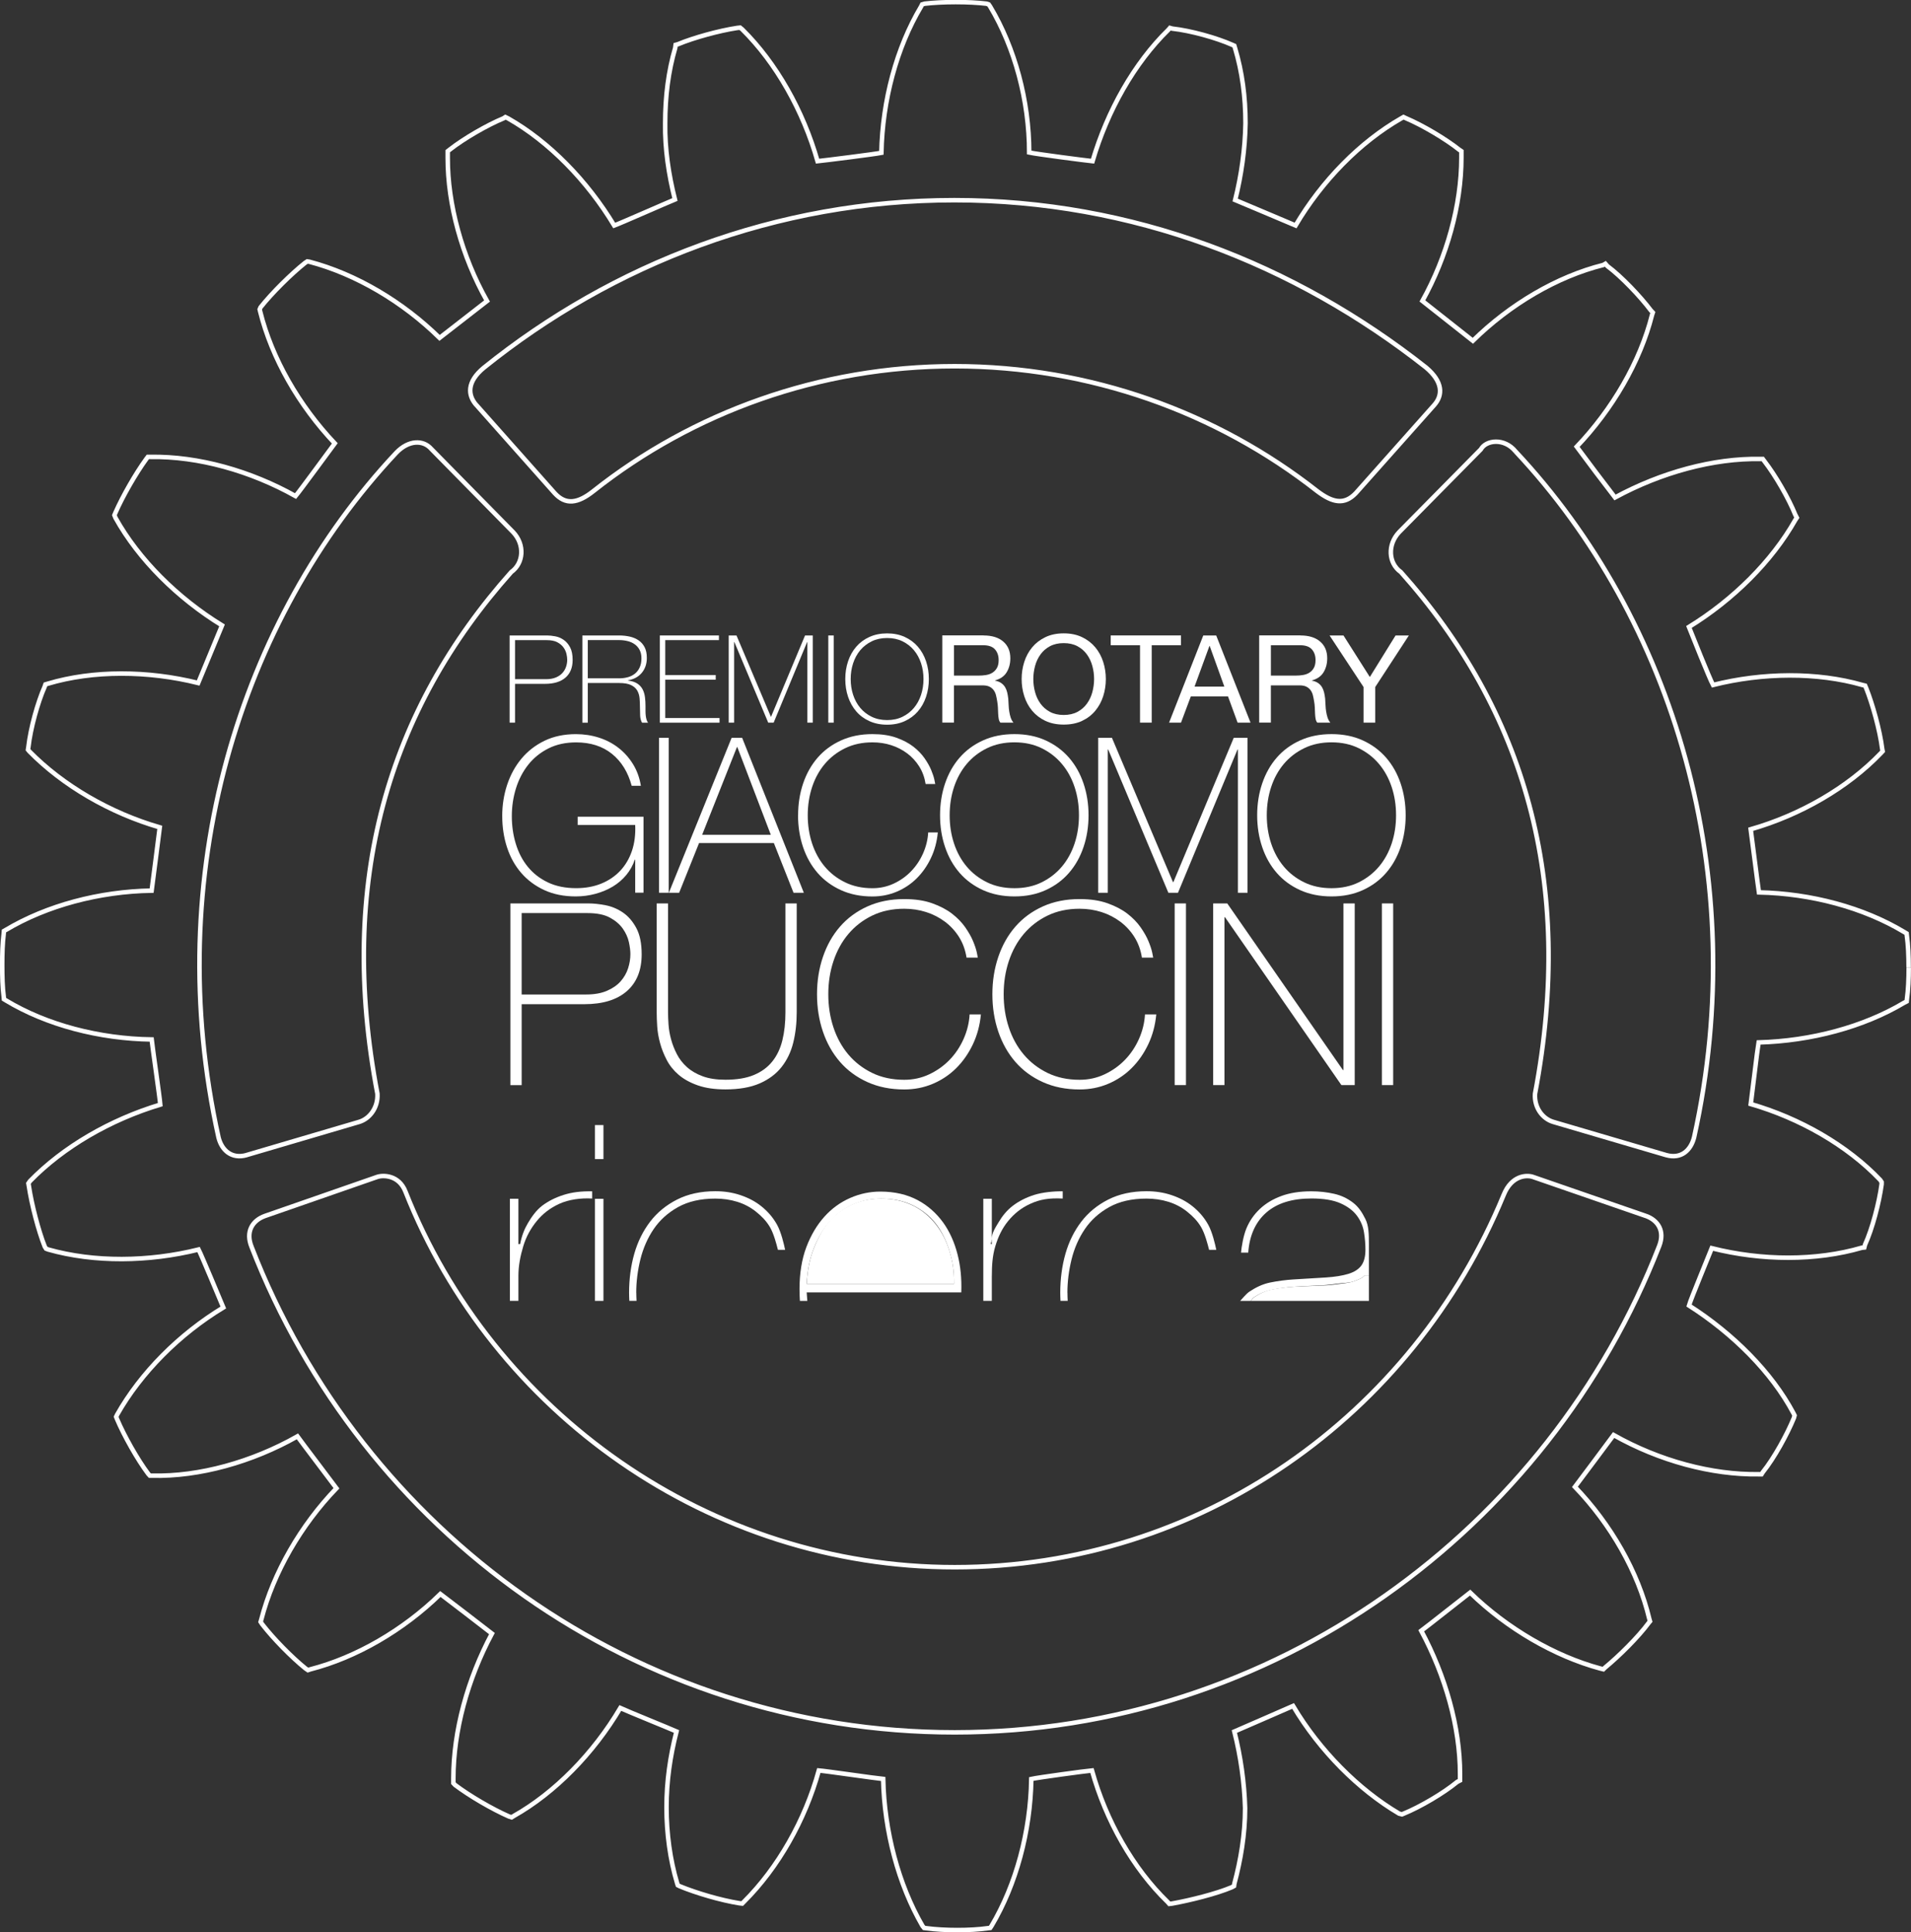 <svg xmlns="http://www.w3.org/2000/svg" id="Livello_2" viewBox="0 0 674.08 681.48"><rect x="0" y="0" width="674.08" height="681.48" fill="#333333" stroke="none"/><defs><style>.cls-1{fill:#fff;}.cls-2{fill:none;stroke:#fff;stroke-miterlimit:10;stroke-width:1.59px;}</style></defs><g id="Livello_1-2"><g><path class="cls-2" d="M534.57,159.19c-3.9-4.8-10.37-4.08-12.24-.7l-28.81,29.18c-4.17,4.42-3.8,10.96,.62,14.09,43.41,48.62,61.56,109.09,47.32,183.98-.34,4.93,2.73,8.88,6.52,9.95l39.77,11.69c5.31,1.47,8.69-1.74,9.83-6.31,20.46-92.23-7.57-182.87-63.02-241.89m46.04,269.67l-39.83-13.77c-2.07-.74-7.53-.74-10.37,6.35-32.15,77.91-106.99,131.28-193.64,131.28s-163-54.58-193.75-132.49c-2.3-5.87-7.9-5.87-9.99-5.14l-39.59,13.77c-4.32,1.55-6.93,5.46-4.67,10.95,38.93,100.37,135.61,171.15,248.01,171.15s209.48-71.26,248.51-171.57c2.02-5.23-.43-8.99-4.67-10.54m-493.68-21.47l39.7-11.69c3.72-1.08,6.78-5.02,6.5-9.95-14.27-74.76,3.85-135.36,47.21-183.98,4.37-3.13,4.86-9.67,.65-14.09l-28.86-29.33c-2.79-3.23-7.94-3.23-12.31,1.3-55.3,58.87-83.25,149.21-62.73,241.55,1.12,4.46,4.58,7.67,9.85,6.2M168.05,142.86l27.61,31.07c3.87,4.23,8.11,3.68,13.67-.74,34.95-27.67,79.7-44.03,127.43-44.03s92.55,16.32,127.84,44.03c5.49,4.15,9.58,4.97,13.64,.74l27.65-31.07c3.12-3.51,3.12-8.2-2.86-13.24-46.33-36.53-103.54-59.02-166.39-59.02s-120.54,22.49-166.03,59.14c-5.94,4.93-5.68,9.61-2.58,13.13m505.24,198.35c0,3.95-.17,7.89-.62,11.07l-.09,.89-.92,.47c-14.31,8.54-32.79,13.47-51.32,13.99-.43,2.32-2.41,19.28-2.76,21.72,17.24,4.99,34,14.51,45.66,26.78l.5,.74v.77c-.91,6.61-3.25,15.6-5.87,21.36l-.24,.94-.86,.09c-16.2,4.72-35.29,4.61-52.95,.17-.84,2.19-7.38,17.9-8.03,20.21,15.45,9.86,29.16,23.48,36.86,38l.38,.77-.24,.89c-2.38,5.8-6.91,14.09-10.95,19.11l-.47,.74h-1.03c-16.52,.23-34.99-4.72-51.13-13.83-1.44,1.98-12.2,16.34-13.66,18.28,12.68,13.18,22.31,29.99,26.23,46.52l.26,.89-.49,.59c-3.7,5.02-10.48,11.71-15.39,15.75l-.58,.57-1.21-.3c-15.9-4.31-32.73-14.01-45.79-26.74-1.92,1.47-15.28,12.03-17.24,13.47,8.52,15.86,13.69,34.03,13.69,50.5v2.28l-.99,.51c-4.93,4.06-13.08,8.82-18.94,11.22l-.56,.23-1.01-.26c-14.27-8.42-28.02-22.17-37.39-37.96-2.26,1.04-18.49,8.01-20.72,9.01,2.22,8.78,3.53,18,3.79,27.03,0,9.24-1.57,18.38-3.79,26.65l-.11,.81-.88,.47c-5.44,2.29-14.59,4.57-21,5.72l-.95,.11-.56-.64c-12.33-11.94-21.8-28.77-26.73-46.41-2.19,.19-19.04,2.47-21.39,3-.3,18.47-5.33,37.21-14.01,51.79l-.49,.74-.97,.11c-5.85,.85-15.23,.85-21.54,0l-.82-.11-.58-.74c-8.43-14.58-13.45-33.32-13.84-51.79-2.52-.23-20.25-2.81-22.7-3-4.84,17.53-14.37,34.32-26.38,46.27l-.65,.66-.99-.11c-6.56-1.04-15.21-3.59-21.02-5.99l-.71-.36-.24-.74c-2.47-8.23-3.74-17.53-3.74-26.71s1.27-18,3.53-26.78c-2.26-1-17.6-7.23-19.82-8.27-9.49,16.05-23.17,29.96-37.59,38.08l-.76,.47-.94-.3c-6-2.64-13.84-7.22-18.98-11.09l-.62-.66v-1.7c0-16.68,5.01-34.98,13.6-51.05-1.89-1.47-16.2-12.5-18.18-13.96-13.06,12.77-29.76,22.44-45.88,26.57l-.84,.28-.9-.62c-4.91-3.98-11.26-10.45-15.23-15.56l-.56-.85,.26-.89c4.26-16.45,13.94-33.2,26.49-46.22-1.46-2-12.27-16.2-13.77-18.3-15.97,9.05-34.64,14.24-51.15,13.86h-.88l-.58-.62c-3.87-5.16-8.5-13.43-10.99-19.27l-.35-.87,.35-.74c8.35-14.79,21.93-28.41,37.46-37.81-1.01-2.4-7.6-18.23-8.72-20.44-17.67,4.38-36.86,4.57-53.02,0l-.78-.3-.47-.74c-2.19-5.5-4.61-14.75-5.59-21.29l-.17-1,.56-.81c11.75-12.05,28.28-21.64,45.96-26.97-.19-2.49-2.78-20.45-3.05-22.97-18.46-.26-37.01-5.1-51.39-13.77l-.71-.43-.09-1.04c-.41-2.98-.52-6.97-.52-10.99s.11-7.74,.52-10.99l.09-1.04,.71-.4c14.39-8.59,32.94-13.54,51.39-13.84,.36-2.45,2.54-19.98,2.86-22.31-17.49-5.06-34.15-14.73-46.01-26.82l-.47-.58,.15-.96c.77-6.69,3.27-15.68,5.75-21.29l.26-.77,.88-.26c15.94-4.76,35.24-4.65,53-.23,.95-2.21,7.42-18,8.41-20.32-15.66-9.6-29.41-23.23-37.59-37.94l-.37-.93,.37-.89c2.6-5.91,7.19-13.88,10.84-18.89l.58-.77h.99c16.78-.26,35.22,4.91,51.11,13.82,1.51-1.79,12.39-16.64,13.84-18.59-12.63-13.35-22.21-29.99-26.32-46.52l-.17-.74,.32-.74c4.05-5.1,10.76-11.73,15.66-15.64l.8-.53,.73,.11c16.46,4.32,33.03,14.17,45.94,26.86,1.9-1.47,14.82-11.54,16.74-13.01-8.89-15.79-13.87-34.09-13.87-50.43v-2.4l.8-.62c4.86-3.81,13.06-8.58,18.91-10.99l.62-.42,.99,.47c14.44,8.2,27.95,22.02,37.42,37.77,2.28-.83,19.09-8.25,21.41-9.18-2.21-8.78-3.59-17.93-3.44-26.9,0-9.41,1.12-18.32,3.55-26.59l.13-1.04,.88-.25c5.44-2.28,14.48-4.76,20.83-5.72l1.03-.11,.73,.58c12.01,11.84,21.54,28.75,26.6,46.52,2.48-.25,20.12-2.47,22.51-2.95,.37-18.34,5.32-37.04,14.01-51.6l.37-.74,.9-.26c6.3-.74,15.64-.74,21.78,0l.8,.26,.51,.74c8.72,14.56,13.77,33.26,13.77,51.49,2.69,.58,19.94,2.81,22.35,3.06,5.23-17.77,14.68-34.56,26.77-46.37l.54-.62,.79,.23c6.6,.74,15.49,3.21,21.22,5.74l.69,.3,.3,1c2.45,8.18,3.64,17.04,3.64,26.33-.15,9.12-1.46,18.3-3.64,27.08,2.19,.89,18.96,8.01,21.3,8.99,9.3-15.75,22.7-29.43,37.25-37.77l.82-.47,.9,.42c5.77,2.45,13.83,7.18,18.79,11.12l.73,.49v2.28c0,16.72-5.1,34.96-13.75,50.54,1.85,1.47,15.75,12.43,17.8,14.05,13.06-12.84,29.66-22.65,46.01-26.74l.73-.42,.71,.81c4.97,3.7,11.59,10.67,15.34,15.64l.69,.74-.28,.85c-4.17,16.53-14.01,33.32-26.57,46.48,1.46,2.04,11.92,15.9,13.51,17.9,16.25-8.82,34.66-13.88,51.35-13.58h.77l.52,.7c4.06,5.23,8.69,13.35,10.95,18.96l.54,1.04-.54,.83c-8.29,14.62-21.9,28.12-37.51,37.72,.95,2.42,7.29,18.24,8.5,20.46,17.54-4.42,36.78-4.57,52.7,0l.95,.23,.39,.93c2.22,5.57,4.8,14.71,5.64,21.44l.15,.77-.65,.7c-11.71,12.2-28.38,21.8-45.9,26.82,.35,2.51,2.52,19.74,2.91,22.25,18.48,.4,36.86,5.35,51.17,13.94l.92,.55,.09,.85c.45,3.18,.62,7.01,.62,11.11"></path><g><path class="cls-1" d="M180.03,318.61h27.5c1.81,0,3.81,.21,6.01,.63,2.2,.42,4.25,1.27,6.15,2.56,1.9,1.29,3.48,3.11,4.75,5.47,1.27,2.36,1.9,5.46,1.9,9.29,0,5.62-1.75,9.96-5.25,13.01s-8.5,4.58-15.01,4.58h-22.07v28.54h-3.98v-64.07h0Zm3.98,32.12h22.71c2.9,0,5.35-.43,7.37-1.3,2.02-.87,3.63-1.99,4.84-3.36,1.21-1.38,2.08-2.9,2.62-4.58,.54-1.67,.81-3.35,.81-5.02,0-1.2-.18-2.62-.54-4.26-.36-1.64-1.09-3.23-2.17-4.76-1.09-1.52-2.61-2.81-4.57-3.86-1.96-1.05-4.57-1.57-7.82-1.57h-23.25v28.71Z"></path><path class="cls-1" d="M235.64,318.61v38.4c0,1.26,.06,2.72,.18,4.4,.12,1.67,.42,3.4,.9,5.16,.48,1.77,1.16,3.5,2.04,5.2,.87,1.7,2.07,3.23,3.57,4.58,1.51,1.35,3.36,2.42,5.56,3.23,2.2,.81,4.87,1.21,8.01,1.21,3.98,0,7.31-.55,9.99-1.66,2.68-1.11,4.85-2.69,6.51-4.76,1.66-2.06,2.85-4.56,3.57-7.49,.72-2.93,1.08-6.22,1.08-9.87v-38.4h3.98v38.4c0,3.83-.41,7.39-1.22,10.68-.81,3.29-2.19,6.16-4.12,8.61-1.93,2.45-4.51,4.38-7.73,5.79-3.23,1.4-7.25,2.11-12.07,2.11-3.8,0-7.06-.48-9.77-1.43s-4.96-2.2-6.74-3.72c-1.78-1.52-3.18-3.27-4.21-5.25-1.03-1.98-1.81-3.96-2.35-5.97-.54-2-.88-3.95-1-5.83-.12-1.88-.18-3.54-.18-4.98v-38.4h3.98Z"></path><path class="cls-1" d="M288.19,350.64c0-4.67,.69-9.05,2.08-13.15,1.39-4.1,3.39-7.66,6.02-10.68,2.62-3.02,5.85-5.4,9.68-7.13,3.83-1.73,8.15-2.6,12.98-2.6,3.8,0,7.09,.49,9.86,1.48s5.11,2.21,7.01,3.68c1.9,1.47,3.45,3.07,4.66,4.8,1.2,1.74,2.13,3.36,2.76,4.89,.63,1.52,1.07,2.84,1.31,3.95,.24,1.11,.36,1.72,.36,1.84h-3.98c-.42-2.69-1.3-5.1-2.62-7.22-1.33-2.12-2.99-3.93-4.98-5.43-1.99-1.49-4.21-2.63-6.65-3.41-2.44-.78-5.02-1.17-7.73-1.17-4.22,0-7.99,.81-11.31,2.42-3.32,1.61-6.12,3.79-8.41,6.51-2.29,2.72-4.04,5.91-5.25,9.56-1.21,3.65-1.81,7.54-1.81,11.67s.6,8.02,1.81,11.67c1.21,3.65,2.95,6.83,5.25,9.56,2.29,2.72,5.1,4.89,8.41,6.51,3.32,1.61,7.08,2.42,11.31,2.42,3.14,0,6.08-.64,8.82-1.93,2.74-1.29,5.14-2.99,7.19-5.11,2.05-2.12,3.69-4.58,4.93-7.36s1.95-5.67,2.13-8.66h3.98c-.36,3.83-1.31,7.36-2.85,10.59-1.54,3.23-3.5,6.03-5.88,8.39-2.38,2.36-5.14,4.2-8.28,5.52-3.14,1.32-6.48,1.97-10.04,1.97-4.83,0-9.15-.87-12.98-2.6-3.83-1.73-7.06-4.11-9.68-7.13-2.62-3.02-4.63-6.58-6.02-10.68-1.39-4.1-2.08-8.48-2.08-13.15Z"></path><path class="cls-1" d="M350.05,350.64c0-4.67,.69-9.05,2.08-13.15,1.39-4.1,3.39-7.66,6.02-10.68,2.62-3.02,5.85-5.4,9.68-7.13,3.83-1.73,8.15-2.6,12.98-2.6,3.8,0,7.08,.49,9.86,1.48,2.77,.99,5.11,2.21,7.01,3.68,1.9,1.47,3.45,3.07,4.66,4.8,1.21,1.74,2.13,3.36,2.76,4.89,.63,1.52,1.07,2.84,1.31,3.95,.24,1.11,.36,1.72,.36,1.84h-3.98c-.42-2.69-1.3-5.1-2.62-7.22-1.33-2.12-2.99-3.93-4.98-5.43-1.99-1.49-4.21-2.63-6.65-3.41-2.44-.78-5.02-1.17-7.73-1.17-4.22,0-7.99,.81-11.31,2.42-3.32,1.61-6.12,3.79-8.41,6.51-2.29,2.72-4.04,5.91-5.25,9.56-1.21,3.65-1.81,7.54-1.81,11.67s.6,8.02,1.81,11.67c1.2,3.65,2.95,6.83,5.25,9.56,2.29,2.72,5.1,4.89,8.41,6.51,3.32,1.61,7.08,2.42,11.31,2.42,3.14,0,6.08-.64,8.82-1.93,2.74-1.29,5.14-2.99,7.19-5.11,2.05-2.12,3.69-4.58,4.93-7.36,1.24-2.78,1.95-5.67,2.13-8.66h3.98c-.36,3.83-1.31,7.36-2.85,10.59-1.54,3.23-3.5,6.03-5.88,8.39-2.38,2.36-5.14,4.2-8.28,5.52-3.14,1.32-6.48,1.97-10.04,1.97-4.83,0-9.15-.87-12.98-2.6-3.83-1.73-7.06-4.11-9.68-7.13-2.62-3.02-4.63-6.58-6.02-10.68-1.39-4.1-2.08-8.48-2.08-13.15Z"></path><path class="cls-1" d="M414.35,318.61h3.98v64.07h-3.98v-64.07Z"></path><path class="cls-1" d="M427.92,318.61h4.98l40.8,58.77h.18v-58.77h3.98v64.07h-4.7l-41.07-59.22h-.18v59.22h-3.98v-64.07Z"></path><path class="cls-1" d="M487.44,318.61h3.98v64.07h-3.98v-64.07Z"></path><path class="cls-1" d="M177.15,287.83c0-3.88,.58-7.56,1.74-11.06,1.16-3.49,2.84-6.57,5.05-9.22,2.21-2.65,4.93-4.76,8.14-6.31,3.21-1.55,6.9-2.33,11.07-2.33,2.83,0,5.53,.41,8.1,1.23,2.57,.82,4.87,2.02,6.9,3.6,2.03,1.58,3.74,3.49,5.13,5.74,1.39,2.25,2.32,4.8,2.78,7.65h-3.24c-1.29-4.8-3.6-8.55-6.94-11.25-3.34-2.7-7.56-4.06-12.65-4.06-3.7,0-6.97,.71-9.8,2.14-2.83,1.43-5.2,3.34-7.1,5.74-1.9,2.4-3.34,5.17-4.32,8.3-.98,3.14-1.47,6.42-1.47,9.83s.47,6.75,1.43,9.83c.95,3.09,2.36,5.78,4.24,8.07,1.88,2.3,4.23,4.12,7.06,5.47,2.83,1.35,6.15,2.03,9.95,2.03,3.29,0,6.25-.54,8.87-1.61,2.62-1.07,4.85-2.58,6.68-4.52,1.82-1.94,3.2-4.27,4.13-7,.93-2.73,1.31-5.78,1.16-9.15h-20.29v-2.91h23.22v26.79h-2.93v-11.63h-.15c-.67,1.99-1.67,3.79-3.01,5.4-1.34,1.61-2.92,2.96-4.74,4.06-1.83,1.1-3.86,1.95-6.1,2.56-2.24,.61-4.57,.92-6.98,.92-4.17,0-7.86-.74-11.07-2.22-3.21-1.48-5.93-3.49-8.14-6.05-2.21-2.55-3.88-5.55-5.01-8.99-1.13-3.44-1.7-7.13-1.7-11.06Z"></path><path class="cls-1" d="M232.47,260.2h3.4v54.65h-3.4v-54.65Z"></path><path class="cls-1" d="M258.08,260.2h3.7l21.76,54.65h-3.63l-6.94-17.53h-26.39l-7.02,17.53h-3.63l22.14-54.65Zm13.81,34.21l-11.8-30.92h-.15l-12.27,30.92h24.23Z"></path><path class="cls-1" d="M281.52,287.52c0-3.98,.59-7.72,1.77-11.21,1.18-3.49,2.89-6.53,5.13-9.11,2.24-2.58,4.99-4.6,8.26-6.08,3.27-1.48,6.96-2.22,11.07-2.22,3.24,0,6.04,.42,8.41,1.26,2.37,.84,4.36,1.89,5.98,3.14,1.62,1.25,2.94,2.62,3.97,4.09,1.03,1.48,1.81,2.87,2.35,4.17,.54,1.3,.91,2.42,1.12,3.37,.2,.95,.31,1.47,.31,1.57h-3.39c-.36-2.3-1.11-4.35-2.24-6.16-1.13-1.81-2.55-3.36-4.24-4.63-1.7-1.27-3.59-2.24-5.67-2.91s-4.28-.99-6.6-.99c-3.6,0-6.82,.69-9.64,2.07-2.83,1.38-5.22,3.23-7.18,5.55-1.95,2.32-3.45,5.04-4.47,8.15-1.03,3.11-1.54,6.43-1.54,9.95s.51,6.84,1.54,9.95c1.03,3.11,2.52,5.83,4.47,8.15,1.95,2.32,4.35,4.17,7.18,5.55,2.83,1.38,6.04,2.07,9.64,2.07,2.67,0,5.18-.55,7.52-1.64s4.39-2.55,6.13-4.36,3.15-3.9,4.2-6.28,1.66-4.83,1.81-7.39h3.39c-.31,3.27-1.12,6.28-2.43,9.03-1.31,2.76-2.98,5.14-5.01,7.16-2.03,2.02-4.39,3.58-7.06,4.71-2.67,1.12-5.53,1.68-8.57,1.68-4.12,0-7.81-.74-11.07-2.22-3.27-1.48-6.02-3.51-8.26-6.08-2.24-2.58-3.95-5.61-5.13-9.11-1.18-3.5-1.77-7.23-1.77-11.21Z"></path><path class="cls-1" d="M383.97,287.52c0,3.98-.59,7.72-1.77,11.21-1.18,3.49-2.89,6.53-5.13,9.11-2.24,2.58-4.98,4.61-8.22,6.08-3.24,1.48-6.92,2.22-11.03,2.22s-7.81-.74-11.07-2.22-6.02-3.51-8.26-6.08c-2.24-2.58-3.95-5.61-5.13-9.11-1.18-3.49-1.77-7.23-1.77-11.21s.59-7.72,1.77-11.21c1.18-3.49,2.89-6.53,5.13-9.11,2.24-2.58,4.99-4.6,8.26-6.08,3.27-1.48,6.96-2.22,11.07-2.22s7.79,.74,11.03,2.22c3.24,1.48,5.98,3.51,8.22,6.08,2.24,2.58,3.95,5.61,5.13,9.11,1.18,3.49,1.77,7.23,1.77,11.21Zm-48.99,0c0,3.52,.51,6.84,1.54,9.95,1.03,3.11,2.52,5.83,4.48,8.15,1.95,2.32,4.35,4.17,7.17,5.55,2.83,1.38,6.04,2.07,9.65,2.07s6.8-.69,9.61-2.07c2.8-1.38,5.18-3.23,7.14-5.55,1.95-2.32,3.45-5.04,4.48-8.15,1.03-3.11,1.54-6.43,1.54-9.95s-.51-6.84-1.54-9.95c-1.03-3.11-2.52-5.83-4.48-8.15-1.95-2.32-4.33-4.17-7.14-5.55-2.8-1.38-6.01-2.07-9.61-2.07s-6.82,.69-9.65,2.07c-2.83,1.38-5.22,3.23-7.17,5.55-1.95,2.32-3.45,5.04-4.48,8.15-1.03,3.11-1.54,6.43-1.54,9.95Z"></path><path class="cls-1" d="M387.36,260.2h4.86l21.53,50.89h.15l21.29-50.89h4.86v54.65h-3.39v-50.51h-.15l-20.99,50.51h-3.39l-21.22-50.51h-.15v50.51h-3.39v-54.65h0Z"></path><path class="cls-1" d="M495.83,287.52c0,3.98-.59,7.72-1.77,11.21-1.18,3.49-2.89,6.53-5.13,9.11-2.24,2.58-4.98,4.61-8.22,6.08-3.24,1.48-6.92,2.22-11.03,2.22s-7.81-.74-11.07-2.22c-3.27-1.48-6.02-3.51-8.26-6.08-2.24-2.58-3.95-5.61-5.13-9.11-1.18-3.49-1.77-7.23-1.77-11.21s.59-7.72,1.77-11.21c1.18-3.49,2.89-6.53,5.13-9.11,2.24-2.58,4.99-4.6,8.26-6.08,3.27-1.48,6.96-2.22,11.07-2.22s7.79,.74,11.03,2.22c3.24,1.48,5.98,3.51,8.22,6.08,2.24,2.58,3.95,5.61,5.13,9.11,1.18,3.49,1.77,7.23,1.77,11.21Zm-48.99,0c0,3.52,.51,6.84,1.54,9.95,1.03,3.11,2.52,5.83,4.47,8.15,1.95,2.32,4.35,4.17,7.18,5.55,2.83,1.38,6.04,2.07,9.64,2.07s6.8-.69,9.61-2.07c2.8-1.38,5.18-3.23,7.14-5.55,1.95-2.32,3.45-5.04,4.48-8.15,1.03-3.11,1.54-6.43,1.54-9.95s-.51-6.84-1.54-9.95c-1.03-3.11-2.52-5.83-4.48-8.15-1.95-2.32-4.33-4.17-7.14-5.55-2.8-1.38-6.01-2.07-9.61-2.07s-6.82,.69-9.64,2.07c-2.83,1.38-5.22,3.23-7.18,5.55-1.95,2.32-3.45,5.04-4.47,8.15-1.03,3.11-1.54,6.43-1.54,9.95Z"></path><path class="cls-1" d="M179.76,224.11h13.2c.87,0,1.83,.1,2.89,.3,1.06,.2,2.04,.61,2.95,1.23,.91,.62,1.67,1.49,2.28,2.63s.91,2.62,.91,4.46c0,2.7-.84,4.78-2.52,6.24-1.68,1.46-4.08,2.2-7.21,2.2h-10.59v13.69h-1.91v-30.75h0Zm1.91,15.42h10.9c1.39,0,2.57-.21,3.54-.62,.97-.42,1.74-.95,2.32-1.62,.58-.66,1-1.39,1.26-2.2,.26-.8,.39-1.61,.39-2.41,0-.57-.09-1.26-.26-2.04-.18-.79-.52-1.55-1.04-2.28-.52-.73-1.25-1.35-2.19-1.85-.94-.5-2.19-.75-3.76-.75h-11.16v13.78h0Z"></path><path class="cls-1" d="M205.41,224.11h12.94c1.36,0,2.63,.14,3.82,.41,1.19,.27,2.23,.72,3.12,1.34,.9,.62,1.6,1.43,2.11,2.43s.76,2.25,.76,3.75c0,2.07-.59,3.81-1.76,5.23-1.17,1.42-2.8,2.3-4.88,2.65v.09c1.42,.17,2.54,.55,3.37,1.12,.82,.57,1.44,1.28,1.85,2.11,.4,.83,.66,1.75,.78,2.76,.12,1.01,.17,2.01,.17,3.01v1.77c0,.57,.03,1.11,.09,1.62,.06,.5,.15,.97,.28,1.4,.13,.43,.31,.79,.54,1.08h-2.13c-.41-.72-.63-1.56-.67-2.52-.04-.96-.07-1.96-.07-2.99s-.04-2.06-.13-3.08c-.09-1.02-.36-1.93-.82-2.74-.46-.8-1.19-1.45-2.19-1.94-1-.49-2.41-.73-4.23-.73h-11.03v14h-1.91v-30.75h0Zm12.94,15.12c1.13,0,2.18-.14,3.15-.41,.97-.27,1.8-.7,2.5-1.27s1.24-1.31,1.65-2.2,.61-1.95,.61-3.19c0-1.15-.22-2.13-.65-2.95-.43-.82-1.01-1.49-1.74-2-.72-.52-1.56-.89-2.52-1.12-.95-.23-1.95-.35-2.99-.35h-11.03v13.48h11.03Z"></path><path class="cls-1" d="M232.75,224.11h20.84v1.64h-18.93v12.32h17.8v1.64h-17.8v13.52h19.15v1.64h-21.06v-30.75h0Z"></path><path class="cls-1" d="M257.06,224.11h2.73l12.11,28.64h.09l11.98-28.64h2.73v30.75h-1.91v-28.42h-.09l-11.81,28.42h-1.91l-11.94-28.42h-.09v28.42h-1.91v-30.75h0Z"></path><path class="cls-1" d="M292.17,224.11h1.91v30.75h-1.91v-30.75Z"></path><path class="cls-1" d="M327.64,239.48c0,2.24-.33,4.34-1,6.31-.67,1.97-1.63,3.68-2.89,5.12-1.26,1.45-2.8,2.59-4.62,3.42-1.82,.83-3.89,1.25-6.21,1.25s-4.39-.42-6.23-1.25c-1.84-.83-3.39-1.97-4.64-3.42-1.26-1.45-2.22-3.16-2.89-5.12-.67-1.97-1-4.07-1-6.31s.33-4.34,1-6.31c.67-1.97,1.63-3.68,2.89-5.12,1.26-1.45,2.81-2.59,4.64-3.42,1.84-.83,3.91-1.25,6.23-1.25s4.39,.42,6.21,1.25c1.82,.83,3.36,1.97,4.62,3.42,1.26,1.45,2.22,3.16,2.89,5.12,.67,1.97,1,4.07,1,6.31Zm-27.57,0c0,1.98,.29,3.85,.87,5.6,.58,1.75,1.42,3.28,2.52,4.59,1.1,1.31,2.45,2.35,4.04,3.12,1.59,.77,3.4,1.16,5.43,1.16s3.83-.39,5.41-1.16c1.58-.77,2.92-1.82,4.02-3.12,1.1-1.31,1.94-2.84,2.52-4.59,.58-1.75,.87-3.62,.87-5.6s-.29-3.85-.87-5.6c-.58-1.75-1.42-3.28-2.52-4.59-1.1-1.3-2.44-2.35-4.02-3.12-1.58-.77-3.38-1.16-5.41-1.16s-3.83,.39-5.43,1.16c-1.59,.78-2.94,1.82-4.04,3.12-1.1,1.31-1.94,2.84-2.52,4.59-.58,1.75-.87,3.62-.87,5.6Z"></path><path class="cls-1" d="M346.96,224.11c2.95,0,5.26,.72,6.92,2.15,1.67,1.43,2.5,3.4,2.5,5.9,0,1.87-.43,3.5-1.28,4.91-.85,1.41-2.22,2.37-4.1,2.89v.09c.9,.17,1.63,.46,2.19,.86,.57,.4,1.01,.88,1.35,1.44,.33,.56,.58,1.18,.74,1.87,.16,.69,.28,1.41,.37,2.15,.06,.75,.1,1.51,.13,2.28,.03,.78,.1,1.54,.22,2.28,.12,.75,.28,1.46,.5,2.13s.54,1.27,.98,1.79h-4.6c-.29-.32-.48-.75-.59-1.29-.1-.54-.17-1.15-.2-1.83-.03-.67-.06-1.4-.09-2.18-.03-.77-.12-1.54-.26-2.28-.12-.75-.26-1.46-.43-2.13-.17-.67-.45-1.26-.83-1.77s-.87-.9-1.48-1.21c-.61-.3-1.42-.45-2.43-.45h-10.07v13.13h-4.12v-30.75h14.59Zm.87,13.95c.87-.14,1.63-.42,2.28-.84,.65-.42,1.17-.98,1.56-1.68,.39-.7,.59-1.62,.59-2.74,0-1.55-.43-2.81-1.3-3.79-.87-.98-2.27-1.46-4.21-1.46h-10.24v10.72h8.6c.96,0,1.87-.07,2.74-.21Z"></path><path class="cls-1" d="M361.3,233.43c.62-1.94,1.55-3.65,2.8-5.15s2.79-2.68,4.65-3.57c1.85-.89,4.01-1.34,6.47-1.34s4.62,.45,6.47,1.34c1.85,.89,3.4,2.08,4.65,3.57,1.24,1.49,2.18,3.21,2.8,5.15,.62,1.94,.93,3.96,.93,6.05s-.31,4.11-.93,6.05c-.62,1.94-1.56,3.65-2.8,5.15-1.24,1.49-2.79,2.68-4.65,3.55-1.85,.88-4.01,1.31-6.47,1.31s-4.62-.44-6.47-1.31c-1.85-.88-3.4-2.06-4.65-3.55s-2.18-3.21-2.8-5.15c-.62-1.94-.93-3.95-.93-6.05s.31-4.11,.93-6.05Zm3.8,10.64c.4,1.51,1.04,2.86,1.91,4.07,.87,1.21,1.98,2.17,3.34,2.91,1.36,.73,2.98,1.1,4.86,1.1s3.5-.37,4.86-1.1c1.36-.73,2.48-1.7,3.34-2.91,.87-1.21,1.51-2.56,1.91-4.07,.4-1.51,.61-3.04,.61-4.59s-.2-3.08-.61-4.59c-.41-1.51-1.04-2.86-1.91-4.07-.87-1.21-1.98-2.18-3.34-2.91s-2.98-1.1-4.86-1.1-3.5,.37-4.86,1.1c-1.36,.73-2.48,1.7-3.34,2.91-.87,1.21-1.51,2.56-1.91,4.07s-.61,3.04-.61,4.59,.2,3.08,.61,4.59Z"></path><path class="cls-1" d="M391.79,227.55v-3.45h24.79v3.45h-10.33v27.3h-4.12v-27.3h-10.33Z"></path><path class="cls-1" d="M429,224.11l12.11,30.75h-4.56l-3.39-9.26h-13.11l-3.47,9.26h-4.21l12.07-30.75h4.56Zm2.87,18.04l-5.17-14.34h-.09l-5.25,14.34h10.51Z"></path><path class="cls-1" d="M458.74,224.11c2.95,0,5.26,.72,6.92,2.15,1.67,1.43,2.5,3.4,2.5,5.9,0,1.87-.43,3.5-1.28,4.91-.85,1.41-2.22,2.37-4.1,2.89v.09c.9,.17,1.63,.46,2.19,.86,.57,.4,1.01,.88,1.35,1.44,.33,.56,.58,1.18,.74,1.87,.16,.69,.28,1.41,.37,2.15,.06,.75,.1,1.51,.13,2.28,.03,.78,.1,1.54,.22,2.28,.12,.75,.28,1.46,.5,2.13s.54,1.27,.98,1.79h-4.6c-.29-.32-.48-.75-.59-1.29-.1-.54-.17-1.15-.2-1.83-.03-.67-.06-1.4-.09-2.18-.03-.77-.12-1.54-.26-2.28-.12-.75-.26-1.46-.43-2.13-.17-.67-.45-1.26-.83-1.77s-.87-.9-1.48-1.21c-.61-.3-1.42-.45-2.43-.45h-10.07v13.13h-4.12v-30.75h14.59Zm.87,13.95c.87-.14,1.63-.42,2.28-.84,.65-.42,1.17-.98,1.56-1.68,.39-.7,.59-1.62,.59-2.74,0-1.55-.43-2.81-1.3-3.79-.87-.98-2.27-1.46-4.21-1.46h-10.24v10.72h8.6c.96,0,1.87-.07,2.74-.21Z"></path><path class="cls-1" d="M485.09,254.86h-4.12v-12.57l-11.98-18.17h4.91l9.29,14.64,9.07-14.64h4.69l-11.85,18.17v12.57h0Z"></path><path class="cls-1" d="M334.9,441.15c-1.1-3.59-2.73-6.75-4.88-9.46-2.16-2.71-4.84-4.98-8.05-6.55-3.21-1.56-6.93-2.43-11.16-2.43-3.55,0-6.87,.61-9.96,1.96-3.09,1.35-5.79,3.24-8.12,5.82-2.33,2.58-4.21,6.08-5.64,9.71-1.44,3.64-2.28,7.56-2.54,12.56h52c0-5-.55-8.03-1.65-11.62Z"></path><path class="cls-1" d="M481.4,449.78c-.85,1-2.16,1.49-3.93,2.12-1.77,.63-3.8,.71-6.09,1.05-2.28,.34-4.76,.45-7.42,.54-2.66,.08-5.26,.16-7.8,.33-2.54,.17-5.01,.46-7.42,.93-2.41,.46-4.55,1.54-6.4,2.77-.48,.32-.93,1.27-1.36,1.27h41.88v-9h-1.46Z"></path><path class="cls-1" d="M182.86,449.96c0-3.55,.68-7.02,1.7-10.4,1.01-3.38,2.66-6.36,4.78-8.94,2.11-2.58,4.73-4.61,7.99-6.09,3.26-1.48,7.54-2.09,11.54-1.84v-2.54c-4-.08-7.18,.34-10.1,1.27-2.92,.93-5.41,2.2-7.53,3.8-2.11,1.61-3.76,3.99-5.03,6.14-1.27,2.16-2.15,4.41-2.75,7.41h-.6v-16h-3v36h3v-8.82h0Z"></path><rect class="cls-1" x="209.86" y="396.78" width="3" height="12"></rect><rect class="cls-1" x="209.86" y="422.78" width="3" height="36"></rect><path class="cls-1" d="M224.42,455.91c0-3.8,.49-7.79,1.46-11.73,.97-3.93,2.54-7.54,4.69-10.71,2.16-3.17,5.03-5.78,8.62-7.77,3.59-1.99,7.97-2.99,13.13-2.99,2.71,0,5.28,.37,7.74,1.13,2.45,.76,4.65,1.92,6.6,3.48,1.94,1.57,3.59,3.17,4.95,5.49,1.35,2.33,2.28,5.96,2.79,7.96h2.54c-.42-2-1.38-6.19-2.85-8.85-1.48-2.66-3.32-4.71-5.52-6.49-2.2-1.77-4.69-3.04-7.48-3.97-2.79-.93-5.71-1.35-8.75-1.35-5.16,0-9.66,.99-13.51,2.94-3.85,1.95-7.02,4.56-9.51,7.81-2.49,3.26-4.36,7.02-5.58,11.29-1.23,4.27-1.84,9.02-1.84,13.75,0,.89,.04,1.87,.09,2.87h2.54c-.05-1-.09-1.98-.09-2.87Z"></path><path class="cls-1" d="M284.54,455.78h54.54c.17-5-.27-9.29-1.33-13.44-1.06-4.14-2.75-7.99-5.07-11.2-2.33-3.21-5.33-5.96-9-7.9-3.68-1.95-8.05-3-13.13-3-3.64,0-7.19,.72-10.65,2.24-3.47,1.52-6.51,3.72-9.13,6.64-2.62,2.92-4.74,6.48-6.34,10.71-1.61,4.23-2.41,9.29-2.41,14.7,0,1.37,.06,3.26,.14,4.26h2.61c-.11-1-.19-3-.22-3Zm2.54-15.57c1.44-3.64,3.32-6.88,5.64-9.46,2.32-2.58,5.03-4.61,8.12-5.96,3.08-1.35,6.4-2.06,9.96-2.06,4.23,0,7.95,.77,11.16,2.33,3.21,1.57,5.9,3.69,8.05,6.4,2.16,2.71,3.78,6.12,4.88,9.71,1.1,3.6,1.65,6.62,1.65,11.62h-52c.26-5,1.1-8.93,2.54-12.57Z"></path><path class="cls-1" d="M349.86,449.96c0-3.55,.19-7.02,1.21-10.4,1.01-3.38,2.42-6.36,4.54-8.94,2.11-2.58,4.6-4.61,7.85-6.09,3.26-1.48,6.4-2.09,11.4-1.84v-2.54c-3-.08-7.17,.34-10.09,1.27-2.92,.93-5.37,2.2-7.49,3.8-2.11,1.61-3.74,3.64-5.01,5.79-1.08,1.83-2.42,3.7-2.42,5.89v1.87h-.38c.09-1,.38-1.49,.38-1.87v-14.13h-3v36h3v-8.82h0Z"></path><path class="cls-1" d="M349.8,438.08v-1.17c-.11,.39-.22,.76-.31,1.17h.31Z"></path><path class="cls-1" d="M376.51,455.91c0-3.8,.49-7.79,1.46-11.73,.97-3.93,2.54-7.54,4.69-10.71,2.16-3.17,5.03-5.78,8.62-7.77,3.59-1.99,7.97-2.99,13.13-2.99,2.71,0,5.28,.37,7.74,1.13,2.45,.76,4.65,1.92,6.6,3.48,1.94,1.57,3.59,3.17,4.95,5.49,1.35,2.33,2.28,5.96,2.79,7.96h2.54c-.42-2-1.38-6.19-2.85-8.85-1.48-2.66-3.32-4.71-5.52-6.49-2.2-1.77-4.69-3.04-7.48-3.97-2.79-.93-5.71-1.35-8.75-1.35-5.16,0-9.66,.99-13.51,2.94-3.85,1.95-7.02,4.56-9.51,7.81-2.49,3.26-4.36,7.02-5.58,11.29-1.23,4.27-1.84,9.02-1.84,13.75,0,.89,.04,1.87,.09,2.87h2.54c-.06-1-.09-1.98-.09-2.87Z"></path><path class="cls-1" d="M442.34,457.49c1.86-1.23,3.99-2.19,6.4-2.66,2.41-.46,4.88-.84,7.42-1.01,2.54-.17,5.14-.33,7.8-.41,2.66-.08,5.14-.31,7.42-.65,2.28-.34,4.31-.23,6.09-.86,1.77-.63,3.08-1.13,3.93-2.13h1.46v8.11h0v-19.09c0-3.55-.05-6.51-1.24-8.88-1.18-2.37-2.42-4.29-4.36-5.77-1.95-1.48-4.04-2.52-6.62-3.11-2.58-.59-5.23-.89-8.1-.89-4.06,0-7.55,.55-10.55,1.65-3,1.1-5.52,2.62-7.59,4.57-2.07,1.95-3.65,4.22-4.75,6.88-1.1,2.66-1.72,6.53-1.89,8.53h2.54c.42-6,2.54-10.77,6.34-14.11,3.8-3.34,9.13-4.99,15.98-4.99,4.31,0,7.74,.58,10.27,1.72,2.54,1.14,4.46,2.6,5.77,4.38,1.31,1.77,2.13,3.72,2.47,5.84,.34,2.11,.51,4.14,.51,6.09,0,2.45-.49,4.33-1.46,5.64-.97,1.31-2.49,2.28-4.57,2.92-2.07,.63-4.71,1.06-7.93,1.27-3.21,.21-7.06,.44-11.54,.7-2.71,.17-5.41,.53-8.12,1.08-2.71,.55-5.12,1.77-7.23,3.16-1.26,.83-2.35,2.31-3.33,3.31h3.49c.43,0,.88-.97,1.36-1.28Z"></path></g></g></g></svg>